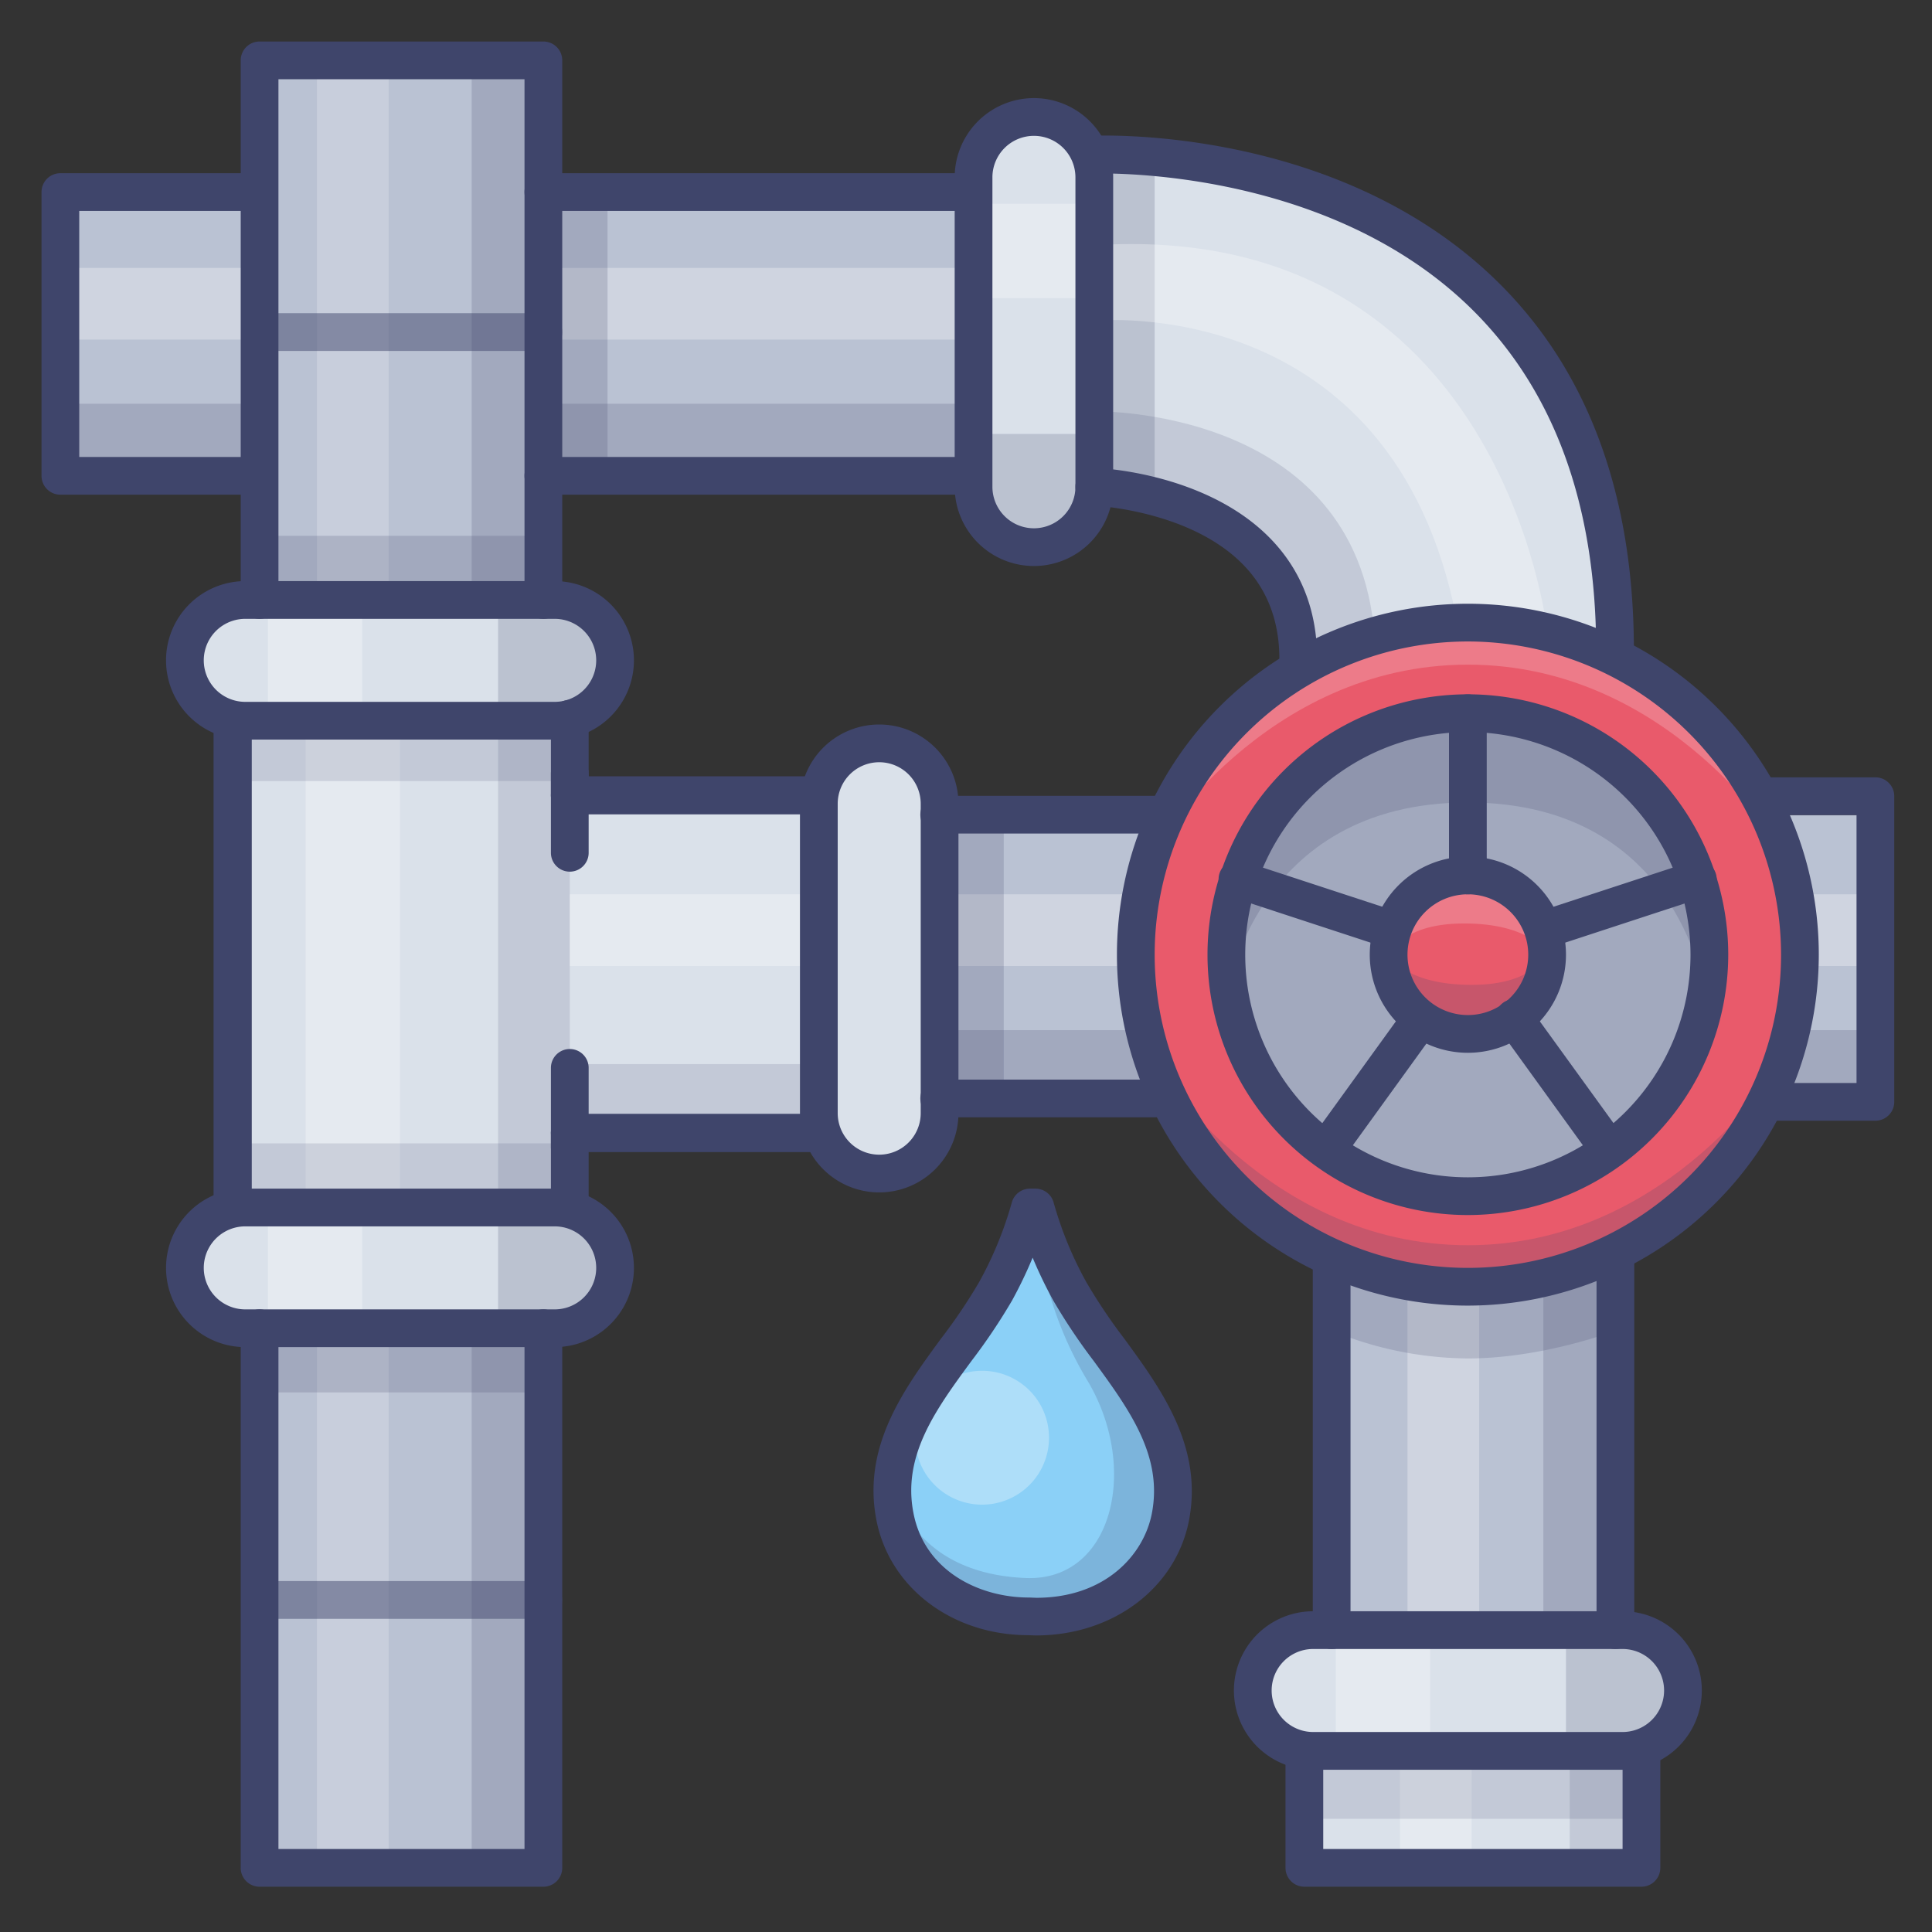<svg xmlns="http://www.w3.org/2000/svg" viewBox="0 0 512 512"><rect x="0" y="0" width="512" height="512" fill="#333333" stroke="none"/><defs><style>.cls-1{fill:#dae1ea;}.cls-2{fill:#bac2d3;}.cls-3{opacity:0.3;}.cls-4{fill:#fff;}.cls-5{opacity:0.2;}.cls-6{fill:#3f456b;}.cls-7{fill:#e95a6b;}.cls-8{opacity:0.15;}.cls-9{opacity:0.5;}.cls-10{fill:#8bd0f7;}</style></defs><title></title><g id="Colors"><path class="cls-1" d="M428,172.48C429,34,289,41,289,41l2,88s53,7,53,48"></path><rect class="cls-2" height="121" width="75" x="353" y="311"></rect><rect class="cls-2" height="75" width="113" x="144" y="51"></rect><rect class="cls-2" height="76" width="248" x="249" y="216"></rect><g class="cls-3"><rect class="cls-4" height="251" transform="translate(618 -125) rotate(90)" width="19" x="362" y="121"></rect></g><g class="cls-5"><rect class="cls-6" height="248" transform="translate(655.5 -90.5) rotate(90)" width="19" x="363.5" y="158.5"></rect></g><g class="cls-3"><rect class="cls-4" height="93" width="19" x="373" y="341"></rect></g><g class="cls-5"><polygon class="cls-6" points="409 433.63 428 433.63 428 331 409 339 409 433.63"></polygon></g><g class="cls-3"><rect class="cls-4" height="115" transform="translate(281 -120) rotate(90)" width="19" x="191" y="23"></rect></g><g class="cls-5"><rect class="cls-6" height="113.63" transform="translate(316.31 -83.31) rotate(90)" width="19" x="190.31" y="59.69"></rect></g><circle class="cls-2" cx="389" cy="252" r="64"></circle><g class="cls-5"><circle class="cls-6" cx="389" cy="252" r="64"></circle></g><g data-name="&lt;&#x7F16;&#x7EC4;&gt;" id="_&#x7F16;&#x7EC4;_"><path class="cls-7" d="M389,165a88,88,0,1,1-88,88A88,88,0,0,1,389,165Zm64,88a64,64,0,1,0-64,64A64,64,0,0,0,453,253Z"></path></g><circle class="cls-7" cx="389" cy="253" r="21"></circle><g class="cls-5"><path class="cls-6" d="M368,253s-1,21,21,21,21-22.27,21-22.27S408,261,390,261,368,253,368,253Z"></path></g><g class="cls-5"><path class="cls-4" d="M410,252.73s1-21-21-21S368,254,368,254s2-9.27,20-9.27S410,252.73,410,252.73Z"></path></g><g class="cls-5"><path class="cls-6" d="M305.59,281.14S323,341,389,341s83.41-59.86,83.41-59.86S443,330,389,330,305.59,281.14,305.59,281.14Z"></path></g><g class="cls-5"><path class="cls-4" d="M472.41,225S455,165.14,389,165.14,305.59,225,305.59,225,335,176.14,389,176.14,472.41,225,472.41,225Z"></path></g><polyline class="cls-2" points="144 352 144 495 68.79 495 68.79 352"></polyline><polyline class="cls-2" points="68.79 159 68.79 16 144 16 144 159"></polyline><rect class="cls-1" height="32" rx="16" ry="16" width="114" x="49" y="320"></rect><rect class="cls-1" height="32" rx="16" ry="16" transform="translate(487 21) rotate(90)" width="114" x="176" y="238"></rect><rect class="cls-1" height="32" rx="16" ry="16" width="114" x="49" y="159"></rect><path class="cls-6" d="M61.67,325a5,5,0,0,1-5-5V191a5,5,0,0,1,10,0V320A5,5,0,0,1,61.67,325Z"></path><path class="cls-6" d="M215.9,305.23H151a5,5,0,0,1,0-10h64.9a5,5,0,0,1,0,10Z"></path><polyline class="cls-1" points="215.9 210.77 151 210.77 151 190.49 61.67 191 61.67 320 151 320 151 300.23 215.9 300.23"></polyline><g class="cls-5"><rect class="cls-6" height="143" width="19" x="125" y="16"></rect></g><g class="cls-8"><rect class="cls-6" height="128" width="19" x="132" y="190"></rect></g><g class="cls-8"><rect class="cls-6" height="65" transform="translate(475 108) rotate(90)" width="19" x="174" y="259"></rect></g><g class="cls-3"><rect class="cls-4" height="65" transform="translate(430 63) rotate(90)" width="19" x="174" y="214"></rect></g><g class="cls-5"><rect class="cls-6" height="143" width="19" x="125" y="352"></rect></g><g class="cls-5"><rect class="cls-4" height="143" width="19" x="84" y="16"></rect></g><g class="cls-5"><rect class="cls-4" height="143" width="19" x="84" y="352"></rect></g><g class="cls-5"><rect class="cls-6" height="17" width="75" x="69" y="352"></rect></g><g class="cls-5"><rect class="cls-6" height="17" width="75" x="69" y="142"></rect></g><g class="cls-5"><rect class="cls-6" height="17" transform="translate(241 -64) rotate(90)" width="75" x="115" y="80"></rect></g><g class="cls-5"><rect class="cls-6" height="17" transform="translate(511 -4) rotate(90)" width="75" x="220" y="245"></rect></g><g class="cls-5"><polygon class="cls-6" points="289 126 289 41 306 41 306 132 289 126"></polygon></g><g class="cls-5"><path class="cls-6" d="M325,264.33s7-51.66,64-51.66,63,51.66,63,51.66S464,199,393,188C315,187,325,264.33,325,264.33Z"></path></g><g class="cls-3"><rect class="cls-4" height="130" width="25" x="81" y="190"></rect></g><g class="cls-3"><rect class="cls-4" height="32" width="25" x="71" y="320"></rect></g><g class="cls-5"><path class="cls-6" d="M132,318v34h15s16-1,16-16-13.67-16-13.67-16Z"></path></g><g class="cls-3"><rect class="cls-4" height="32" width="25" x="71" y="160"></rect></g><g class="cls-5"><path class="cls-6" d="M132,158v34h15s16-1,16-16-13.67-16-13.67-16Z"></path></g><g class="cls-8"><rect class="cls-6" height="17" width="89" x="62" y="190"></rect></g><g class="cls-8"><rect class="cls-6" height="17" width="89" x="62" y="303"></rect></g><g class="cls-9"><path class="cls-6" d="M144,93H69a5,5,0,0,1,0-10h75a5,5,0,0,1,0,10Z"></path></g><g class="cls-9"><path class="cls-6" d="M144,429H69a5,5,0,0,1,0-10h75a5,5,0,0,1,0,10Z"></path></g><polyline class="cls-2" points="68 50.9 16 50.9 16 126.1 68 126.1"></polyline><rect class="cls-1" height="32" rx="16" ry="16" transform="translate(186 362) rotate(-90)" width="114" x="217" y="72"></rect><rect class="cls-1" height="32" rx="16" ry="16" width="114" x="332" y="432"></rect><polyline class="cls-1" points="435 464 435 495 345.67 495 345.67 464"></polyline><g class="cls-3"><rect class="cls-4" height="53" transform="translate(123 38) rotate(90)" width="19" x="33" y="54"></rect></g><g class="cls-5"><rect class="cls-6" height="52.37" transform="translate(158.68 74.32) rotate(90)" width="19" x="32.68" y="90.32"></rect></g><path class="cls-10" d="M272.66,428.34c-16.29,0-32.11-9.26-35.49-26.39-4.75-24.18,16.28-41,26.66-59.73A103,103,0,0,0,273,320h1.4a102.55,102.55,0,0,0,9.13,22.22c10.38,18.76,31.41,35.69,26.65,59.87-3.37,17.13-19.33,26.32-35.62,26.32Z"></path><g class="cls-5"><path class="cls-6" d="M274.36,319.32a97.08,97.08,0,0,0,13.71,46.37c13.95,23,7,53.47-16.27,52.5s-31.94-14.32-34.87-23.62c0,0-.06,33.95,35.73,33.77s39.28-29.55,38.17-36.89-6.6-21.48-16.7-34-19.79-31.32-19.77-38.17"></path></g><g class="cls-3"><path class="cls-4" d="M278,381a17.74,17.74,0,1,1-17.74-17.73A17.73,17.73,0,0,1,278,381Z"></path></g><g class="cls-8"><path class="cls-6" d="M290,109s69.5-1.42,74.25,59.31L344,177s4-42-54-48Z"></path></g><g class="cls-3"><path class="cls-4" d="M290,85s79-8,96,79l24,3S398,58,290,65Z"></path></g><g class="cls-5"><path class="cls-6" d="M353,352.67A95.73,95.73,0,0,0,389,360c20,0,39-7.33,39-7.33V331s-17,10-36,10-39-6-39-6Z"></path></g><g class="cls-3"><rect class="cls-4" height="32" transform="translate(340.5 -207.5) rotate(90)" width="25" x="261.5" y="50.5"></rect></g><g class="cls-5"><path class="cls-6" d="M292,115H258v15s1,16,16,16,16-13.67,16-13.67Z"></path></g><g class="cls-8"><rect class="cls-6" height="32" width="19" x="416" y="464"></rect></g><g class="cls-3"><rect class="cls-4" height="32" width="19" x="371" y="464"></rect></g><g class="cls-8"><rect class="cls-6" height="17" width="89" x="346" y="465"></rect></g><g class="cls-3"><rect class="cls-4" height="32" width="25" x="354" y="432"></rect></g><g class="cls-5"><path class="cls-6" d="M415,430v34h15s16-1,16-16-13.67-16-13.67-16Z"></path></g></g><g id="Lines"><path class="cls-6" d="M147,357H65a21,21,0,0,1,0-42h82a21,21,0,0,1,0,42ZM65,325a11,11,0,0,0,0,22h82a11,11,0,0,0,0-22Z"></path><path class="cls-6" d="M233,316a21,21,0,0,1-21-21V213a21,21,0,0,1,42,0v82A21,21,0,0,1,233,316Zm0-114a11,11,0,0,0-11,11v82a11,11,0,0,0,22,0V213A11,11,0,0,0,233,202Z"></path><path class="cls-6" d="M147,196H65a21,21,0,0,1,0-42h82a21,21,0,0,1,0,42ZM65,164a11,11,0,0,0,0,22h82a11,11,0,0,0,0-22Z"></path><path class="cls-6" d="M430,469H348a21,21,0,0,1,0-42h82a21,21,0,0,1,0,42Zm-82-32a11,11,0,0,0,0,22h82a11,11,0,0,0,0-22Z"></path><path class="cls-6" d="M274,150a21,21,0,0,1-21-21V47a21,21,0,0,1,42,0v82A21,21,0,0,1,274,150Zm0-114a11,11,0,0,0-11,11v82a11,11,0,0,0,22,0V47A11,11,0,0,0,274,36Z"></path><path class="cls-6" d="M389,322a69,69,0,1,1,69-69A69.07,69.07,0,0,1,389,322Zm0-128a59,59,0,1,0,59,59A59.07,59.07,0,0,0,389,194Z"></path><path class="cls-6" d="M389,346a93,93,0,1,1,93-93A93.11,93.11,0,0,1,389,346Zm0-176a83,83,0,1,0,83,83A83.09,83.09,0,0,0,389,170Z"></path><path class="cls-6" d="M389,279a26,26,0,1,1,26-26A26,26,0,0,1,389,279Zm0-42a16,16,0,1,0,16,16A16,16,0,0,0,389,237Z"></path><path class="cls-6" d="M389,237a5,5,0,0,1-5-5V189a5,5,0,0,1,10,0v43A5,5,0,0,1,389,237Z"></path><path class="cls-6" d="M352,309a5,5,0,0,1-4.05-7.93l23.85-33a5,5,0,1,1,8.11,5.86l-23.86,33A5,5,0,0,1,352,309Z"></path><path class="cls-6" d="M426,309a5,5,0,0,1-4.05-2.07l-24.61-34.05a5,5,0,1,1,8.1-5.85l24.61,34A5,5,0,0,1,426,309Z"></path><path class="cls-6" d="M409.32,251.34a5,5,0,0,1-1.56-9.75l40.68-13.34a5,5,0,0,1,3.12,9.5l-40.68,13.34A5,5,0,0,1,409.32,251.34Z"></path><path class="cls-6" d="M368,251.12a5,5,0,0,1-1.56-.25l-40-13.12a5,5,0,1,1,3.12-9.5l40,13.11a5,5,0,0,1-1.56,9.76Z"></path><path class="cls-6" d="M144,500H68.79a5,5,0,0,1-5-5V352a5,5,0,0,1,10,0V490H139V352a5,5,0,0,1,10,0V495A5,5,0,0,1,144,500Z"></path><path class="cls-6" d="M306,296.1H248.9a5,5,0,1,1,0-10H306a5,5,0,0,1,0,10Z"></path><path class="cls-6" d="M306,220.9H248.9a5,5,0,0,1,0-10H306a5,5,0,0,1,0,10Z"></path><path class="cls-6" d="M257,131.1H144a5,5,0,0,1,0-10H257a5,5,0,0,1,0,10Z"></path><path class="cls-6" d="M257,55.9H144a5,5,0,0,1,0-10H257a5,5,0,0,1,0,10Z"></path><path class="cls-6" d="M68,131.1H16a5,5,0,0,1-5-5V50.9a5,5,0,0,1,5-5H68a5,5,0,0,1,0,10H21v65.2H68a5,5,0,0,1,0,10Z"></path><path class="cls-6" d="M428.1,437a5,5,0,0,1-5-5V335a5,5,0,0,1,10,0v97A5,5,0,0,1,428.1,437Z"></path><path class="cls-6" d="M352.9,437a5,5,0,0,1-5-5V335a5,5,0,0,1,10,0v97A5,5,0,0,1,352.9,437Z"></path><path class="cls-6" d="M144,164a5,5,0,0,1-5-5V21H73.79V159a5,5,0,1,1-10,0V16a5,5,0,0,1,5-5H144a5,5,0,0,1,5,5V159A5,5,0,0,1,144,164Z"></path><path class="cls-6" d="M61.67,325a5,5,0,0,1-5-5V191a5,5,0,0,1,10,0V320A5,5,0,0,1,61.67,325Z"></path><path class="cls-6" d="M61.67,325a5,5,0,0,1-5-5V191a5,5,0,0,1,10,0V320A5,5,0,0,1,61.67,325Z"></path><path class="cls-6" d="M215.9,215.77H151a5,5,0,0,1,0-10h64.9a5,5,0,0,1,0,10Z"></path><path class="cls-6" d="M215.9,305.23H151a5,5,0,0,1,0-10h64.9a5,5,0,0,1,0,10Z"></path><path class="cls-6" d="M215.9,215.77H151a5,5,0,0,1-5-5V190.49a5,5,0,0,1,10,0v15.28h59.9a5,5,0,0,1,0,10Z"></path><path class="cls-6" d="M151,325a5,5,0,0,1-5-5V300.23a5,5,0,0,1,5-5h64.9a5,5,0,0,1,0,10H156V320A5,5,0,0,1,151,325Z"></path><path class="cls-6" d="M497,297H469a5,5,0,0,1,0-10h23V216H467a5,5,0,0,1,0-10h30a5,5,0,0,1,5,5v81A5,5,0,0,1,497,297Z"></path><path class="cls-6" d="M151,231a5,5,0,0,1-5-5V205a5,5,0,0,1,10,0v21A5,5,0,0,1,151,231Z"></path><path class="cls-6" d="M435,500H345.67a5,5,0,0,1-5-5V464a5,5,0,0,1,10,0v26H430V464a5,5,0,0,1,10,0v31A5,5,0,0,1,435,500Z"></path><path class="cls-6" d="M151,309a5,5,0,0,1-5-5V283a5,5,0,0,1,10,0v21A5,5,0,0,1,151,309Z"></path><path class="cls-6" d="M344,182h-.22a5,5,0,0,1-4.78-5.22c.47-10.64-2.51-19.52-8.83-26.38-14-15.23-40.09-16.39-40.35-16.4a5,5,0,0,1,.36-10c1.23,0,30.41,1.29,47.3,19.58,8.22,8.9,12.1,20.22,11.52,33.64A5,5,0,0,1,344,182Z"></path><path class="cls-6" d="M428,177.48a5,5,0,0,1-5-5c0-39.27-11.52-70.15-34.23-91.78C349.65,43.5,289.84,46,289.25,46a5,5,0,1,1-.5-10c2.62-.13,64.57-2.77,106.81,37.39C420.37,97,433,130.33,433,172.48A5,5,0,0,1,428,177.48Z"></path><path class="cls-6" d="M274.52,433.41h-.18l-1.78-.07c-20.21,0-36.77-12.54-40.29-30.43-3.85-19.58,7.3-34.78,17.13-48.19a144.32,144.32,0,0,0,10.06-14.92,97.93,97.93,0,0,0,8.66-21.05A5,5,0,0,1,273,315h1.4a5,5,0,0,1,4.84,3.75,97.93,97.93,0,0,0,8.66,21.05,147.36,147.36,0,0,0,10,14.9c9.86,13.48,21,28.75,17.17,48.35C311.53,420.93,294.87,433.41,274.52,433.41Zm-.86-100.12a116.37,116.37,0,0,1-5.45,11.35,156.8,156.8,0,0,1-10.74,16C248,373.53,239.08,385.71,242.08,401c3,15.45,17.55,22.36,30.58,22.36h.18l1.78.07c18.13,0,28.44-11.21,30.62-22.29,3-15.3-5.95-27.55-15.43-40.52a156.45,156.45,0,0,1-10.7-16A116.37,116.37,0,0,1,273.66,333.29Z"></path></g></svg>